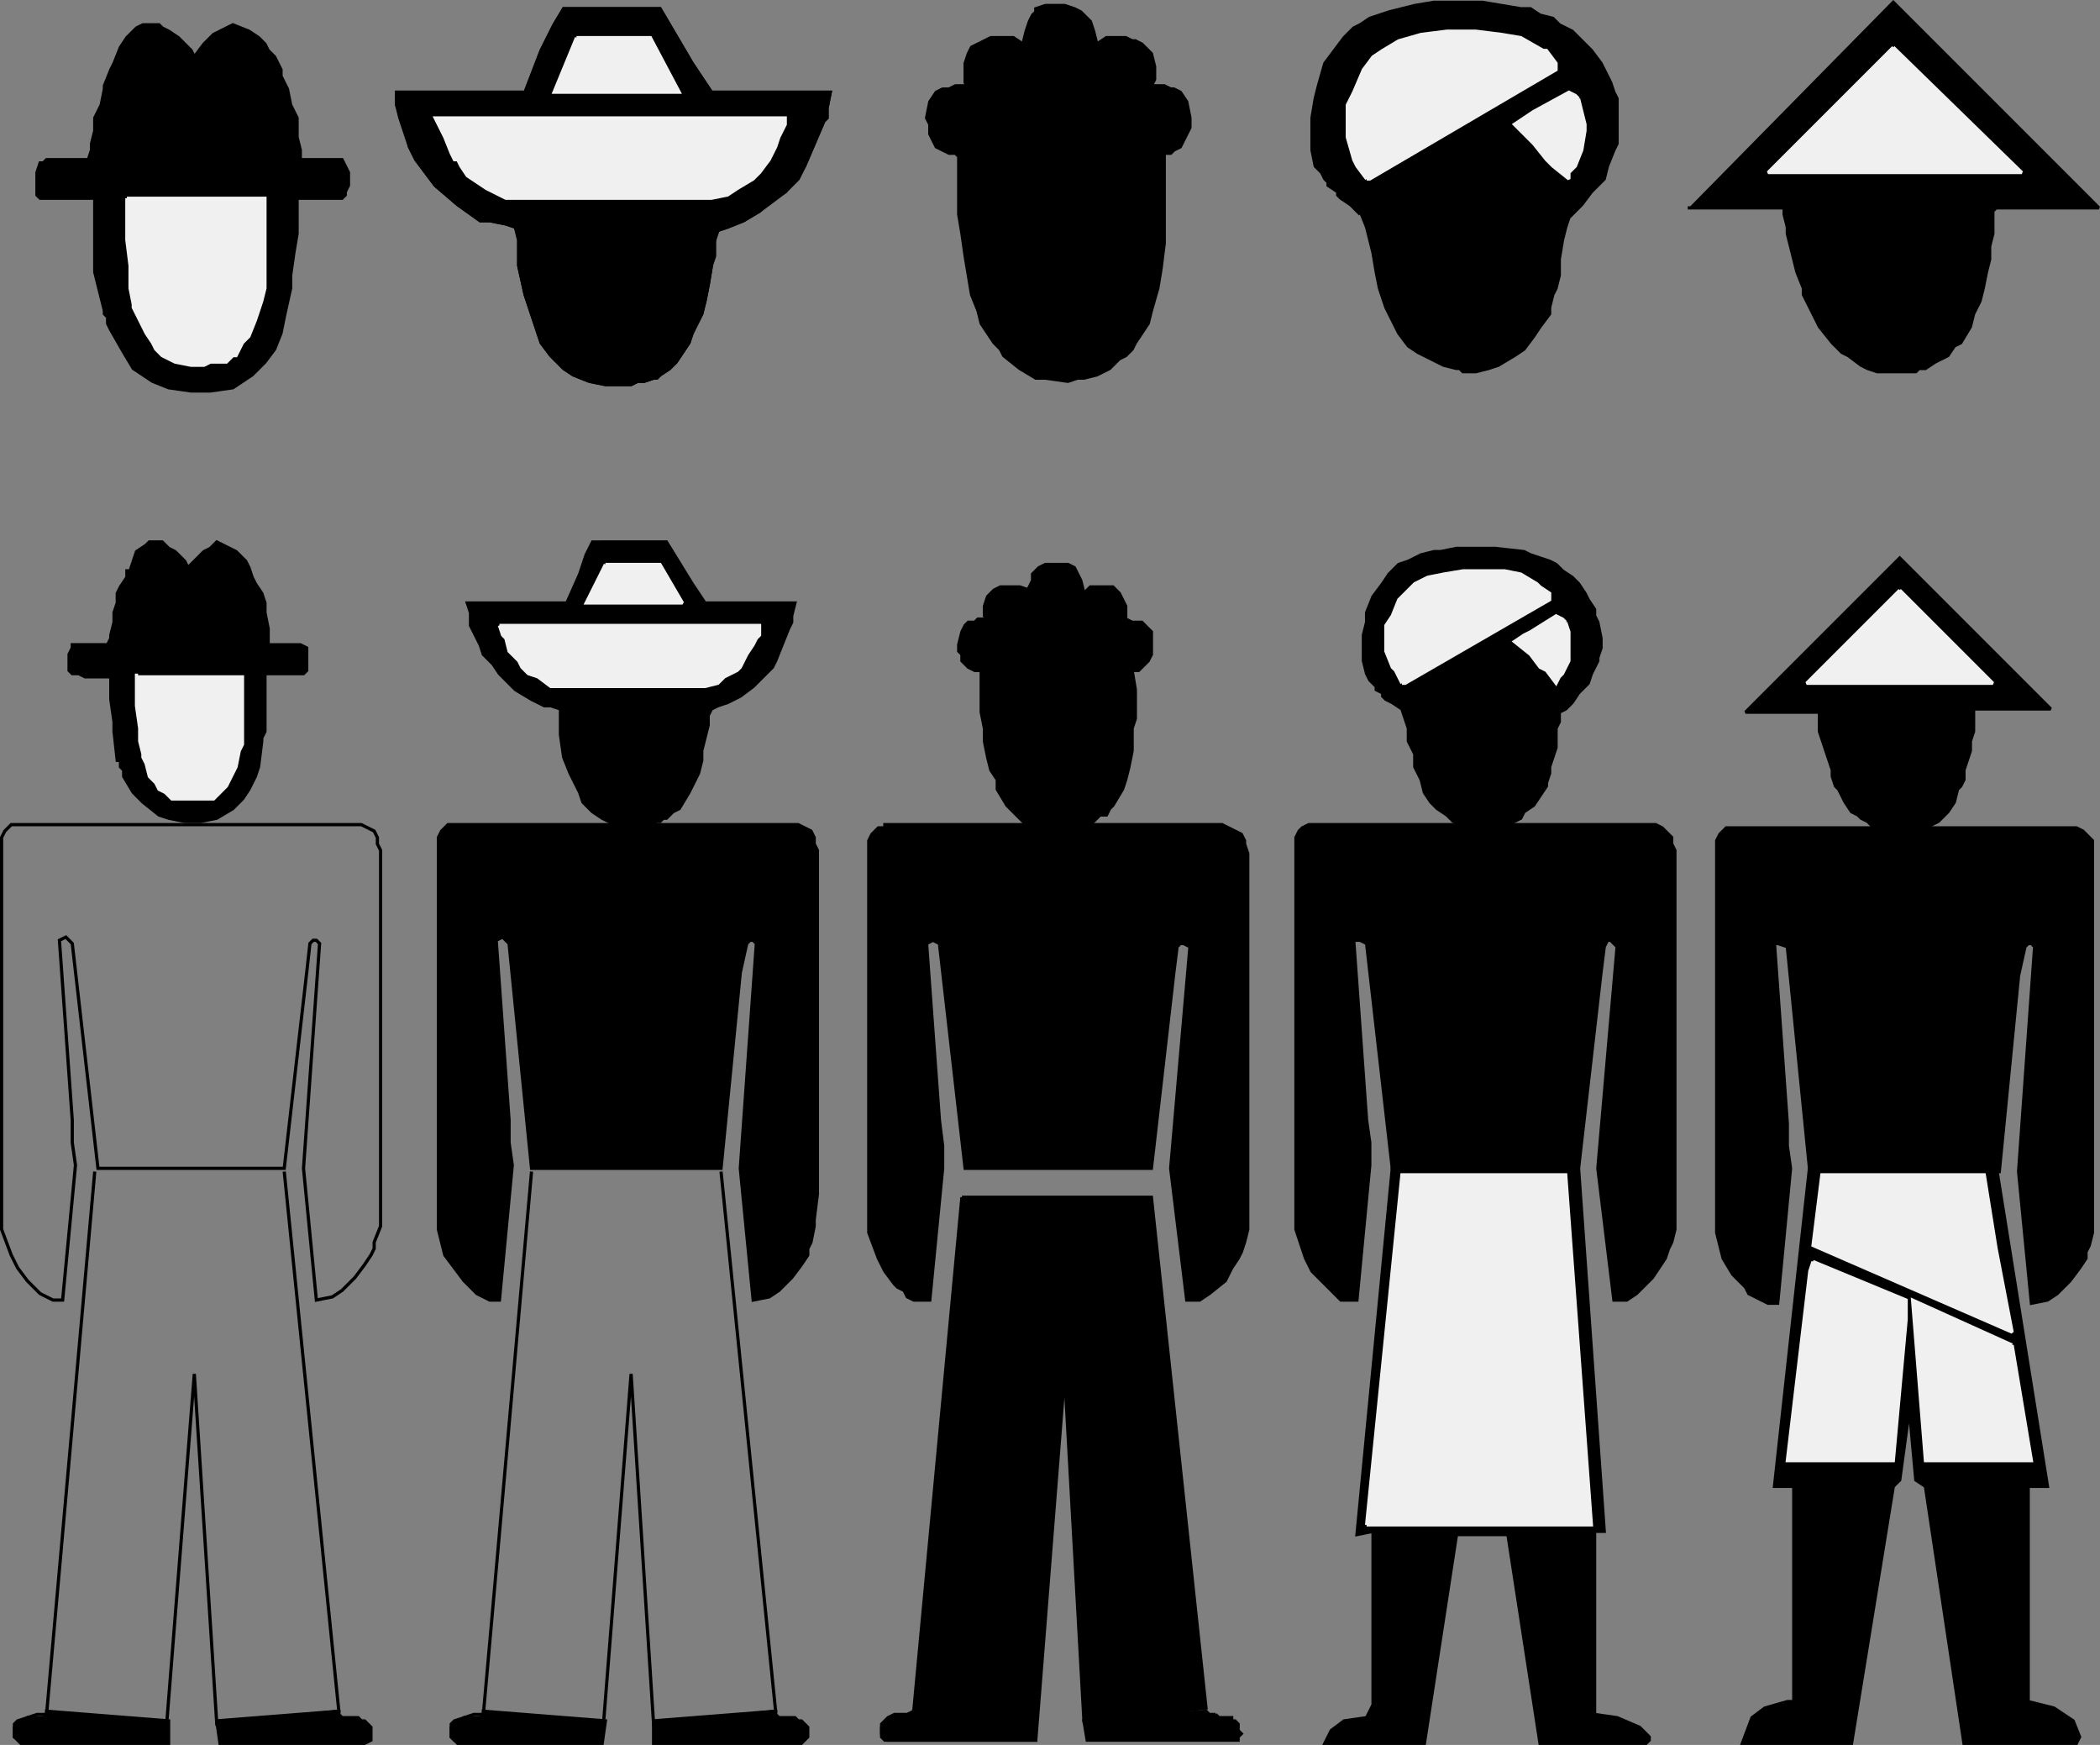 <svg xmlns="http://www.w3.org/2000/svg" width="653.854" height="543.21" version="1.2"><rect width="100%" height="100%" fill="#808080" stroke="none"/><g fill="none" fill-rule="evenodd" stroke="#000" stroke-miterlimit="2" font-family="'Sans Serif'" font-size="12.5" font-weight="400"><path fill="#000" d="M178.5 2.71h27l10 17 6 9h37l-1 5v3l-1 1-3 7-3 7-2 3-4 5-4 2-4 4-5 3-5 2-3 1-1 3-1 4v4l-1 6-1 5-1 4-3 6-1 3-4 6-2 2-3 2-1 1h-1l-3 1h-2l-2 1h-8l-5-1-5-2-3-2-4-4-3-4-3-9-2-6-2-9v-8l-1-4-3-1-5-1h-3l-7-5-7-6-3-4-3-4-2-4-2-9-2-4v-4h40l5-13 4-8 3-5h3m313 361 8 113h-3v57l7 1 7 3 1 1 2 2v1l-1 1h-33l-10-65h-16l-10 65h-31l2-4 4-3 7-1 2-4v-54l-5 1 11-114h58" vector-effect="non-scaling-stroke"/><path d="M6.5 256.71h-3l-1 1-1 1-1 2v122l3 8 2 4 3 4 1 1 1 1 2 2 2 1 2 1h3l4-42-1-7v-7l-4-56 2-1 2 2 8 70h58l7-61 1-9 1-1h1l1 1-5 70 4 41 5-1 3-2 4-4 3-4 2-3 1-2v-2l2-5v-117l-1-2v-2l-1-2-2-1-2-1H6.5" vector-effect="non-scaling-stroke"/><path stroke="#f0f0f0" d="m67.5 537.71 39-3" vector-effect="non-scaling-stroke"/><path d="m88.5 364.71 17 168-38 4-7-109-9 114h-45l-2-1v-4l1-1 3-1 3-1h3l15-169" vector-effect="non-scaling-stroke"/><path fill="#000" d="M12.5 534.71h-4l-1 1h-1l-1 1-1 1v3l1 1 1 1h46v-7l-38-3v1l-1 1h-1m95 0h4l1 1h1l1 1 1 1v4l-2 1h-45l-1-7 38-3v1l1 1h1" vector-effect="non-scaling-stroke"/><path stroke="#f0f0f0" d="m337.5 537.71 39-4" vector-effect="non-scaling-stroke"/><path fill="#000" d="m282.5 533.71-2 1h-3v1h-1l-1 1-1 1v3l1 1h47v-6l-38-3v1h-2m96 0 1 1h4v1h1l1 1v2l1 1-1 1v1h-47l-1-6 38-3 1 1h2" vector-effect="non-scaling-stroke"/><path stroke="#f0f0f0" d="m203.5 537.71 39-3" vector-effect="non-scaling-stroke"/><path d="m224.5 364.71 17 168-38 4-7-109-9 114h-46l-1-1v-4l1-1 3-1 3-1h3l15-169" vector-effect="non-scaling-stroke"/><path fill="#000" d="M148.5 534.71h-4l-1 1h-1l-1 1-1 1v3l1 1 1 1h45l1-7-38-3v1l-1 1h-1m95 0h4l1 1h1l1 1 1 1v3l-1 1-1 1h-46v-7l38-3v1l1 1h1" vector-effect="non-scaling-stroke"/><path fill="#f0f0f0" stroke="#f0f0f0" d="M425.5 474.71h70l-8-109h-51l-11 109" vector-effect="non-scaling-stroke"/><path fill="#000" d="M299.5 372.71h59l17 159-38 4-6-108-9 114h-46l-2-2v-3l2-2 2-1h4l2-1 15-160m322-10 16 100h-6v67l8 2 3 2 3 2 2 5-1 2h-35l-12-80-3-2-2-22-3 22-2 2-13 80h-34l3-8 4-3 7-2h2v-67h-6l11-100h58" vector-effect="non-scaling-stroke"/><path fill="#f0f0f0" stroke="#f0f0f0" d="m626.5 418.71 6 36h-33l-4-50 31 14m-62-26 29 12v6l-4 44h-33l7-59 1-3m4-29h49l4 25 5 26-62-27 3-24h1" vector-effect="non-scaling-stroke"/><path fill="#000" d="m60.5 17.71 3-4 3-3 2-1 4-2 5 2 3 2 2 2 1 2 2 2 2 4v2l2 4 1 5 2 4v6l1 4v3h13l1 2 1 2v4l-1 2v1l-1 1h-14v11l-1 6-1 7v4l-2 9-1 5-2 5-3 4-4 4-6 4-7 1h-6l-7-1-5-2-6-4-3-5-4-7-1-2v-2l-1-1v-1l-3-12v-23h-17l-1-1v-7l1-3h1l1-1h13l1-3v-2l1-4v-4l2-4 1-5v-1l2-5 1-2 2-5 2-3 3-3 2-1h5l1 1 2 1 3 2 2 2 2 2 1 2" vector-effect="non-scaling-stroke"/><path fill="#f0f0f0" stroke="#f0f0f0" d="M39.5 61.71h43v28l-1 4-2 6-2 5-2 2-1 2-1 2h-1l-2 2h-5l-2 1h-4l-5-1-4-2-2-2-1-2-2-3-3-6-1-2v-1l-1-5v-7l-1-8v-13" vector-effect="non-scaling-stroke"/><path fill="#000" d="m58.5 176.71 3-3 2-2 2-1 2-2 4 2 2 1 2 2 1 1 1 2 1 3 1 2 2 3 1 3v3l1 5v5h10l2 1v7l-1 1h-12v18l-1 2v1l-1 8-1 3-2 4-2 3-3 3-5 3-5 1h-5l-5-1-3-1-5-4-3-3-3-5v-2l-1-1v-2h-1l-1-9v-3l-1-7v-7h-8l-2-1h-2l-1-1v-5l1-2v-1h11l1-2v-1l1-4v-3l1-3v-3l1-2 2-3v-2h1l1-3 1-3 3-2 1-1h4l1 1 1 1 2 1 2 2 1 1 1 2" vector-effect="non-scaling-stroke"/><path fill="#f0f0f0" stroke="#f0f0f0" d="M42.5 210.71h33v21l-1 2-1 5-2 4-1 2-1 1-1 1-1 1-1 1h-13l-2-2-2-1-1-2-2-2-1-4-1-2v-1l-1-4v-4l-1-7v-10 1" vector-effect="non-scaling-stroke"/><path fill="#000" d="M178.5 2.71h27l10 17 6 9h37l-1 5v3l-1 1-3 7-3 7-2 4-4 4-4 3-4 3-5 3-5 2-3 1-1 3v5l-1 3-1 6-1 5-1 4-3 6-1 3-4 6-2 2-3 2-1 1h-1l-3 1h-2l-2 1h-8l-5-1-5-2-3-2-4-4-3-4-3-9-2-6-2-9v-8l-1-4-3-1-5-1h-3l-7-5-7-6-3-4-3-4-2-4-3-9-1-4v-4h40l5-13 4-8 3-5h3m9 166h20l8 13 4 6h28l-1 4v2l-1 2-2 5-2 5-1 2-4 4-2 2-4 3-4 2-3 1-2 1-1 2v3l-1 4-1 4v3l-1 4-2 4-1 2-3 5-2 1-2 2h-1l-1 1h-1l-2 1h-11l-4-2-3-2-3-3-1-3-3-6-2-5-1-7v-8l-3-1h-2l-2-1-2-1-5-3-5-5-2-3-3-3-1-3-3-6v-4l-1-3h31l4-9 2-6 2-4h3" vector-effect="non-scaling-stroke"/><path fill="#f0f0f0" stroke="#f0f0f0" d="M155.5 194.71h81v3l-1 1-1 2-2 3-2 4-1 1-4 2-2 2-4 1h-48l-4-3-3-1-2-2-1-2-1-1-1-1-1-1-1-4-1-1-1-3m33-19h17l7 12h-30l6-12" vector-effect="non-scaling-stroke"/><path fill="#000" d="M142.5 256.71h-3l-1 1-1 1-1 2v122l2 8 3 4 3 4 1 1 1 1 2 2 2 1 2 1h3l4-42-1-7v-7l-4-56 2-1 2 2 7 70h59l6-61 2-9 1-1h1l1 1-5 70 4 41 5-1 3-2 4-4 3-4 2-3v-2l1-2 1-5v-2l1-8v-107l-1-2v-2l-1-2-2-1-2-1h-106" vector-effect="non-scaling-stroke"/><path fill="#f0f0f0" stroke="#f0f0f0" d="M136.5 36.71h108v2l-1 2-1 2-1 3-2 4-3 4-2 2-5 3-3 2-5 1h-64l-6-3-3-2-3-2-2-3-1-2h-1l-1-2-2-5-1-2-2-4h1m43-25h23l9 17h-39l7-17" vector-effect="non-scaling-stroke"/><path fill="#000" d="M297.5 47.71h-2l-2-1-2-1-1-2-1-2v-3l-1-2 1-5 2-3 2-1h2l2-1h4l-1-1v-6l1-3 1-2 2-1 2-1 2-1h7l3 2 1-4 1-3 1-2 1-1v-1l3-1h6l3 1 2 1 3 3 1 3 1 4 3-2h6l2 1h1l2 1 1 1 2 2 1 4v4l-1 2h-1 5l2 1h1l2 1 2 3 1 5v3l-1 2-1 2-1 2-2 1-1 1h-2v28l-1 8-1 6-2 7-1 4-4 6-1 2-2 2-2 1-3 3-4 2-4 1h-2l-3 1-7-1h-3l-5-3-5-4-1-2-2-2-4-6-1-4-2-5-1-6-1-6-1-7-1-6v-18l-1-1m7 161h-1l-2-1-1-1-1-1v-2l-1-1v-2l1-4 1-2 1-1h2l1-1h4-1l-1-1v-3l1-3 1-1 1-1 2-1h6l3 1-1 1 2-4v-2l1-1 1-1 2-1h7l2 1 1 2 1 2 1 4 2-2h7l1 1 1 1 1 2 1 2v4l-1 1 1-1 2 1h3l1 1 2 2v7l-1 2-1 1-1 1-1 1h-2l1 6v9l-1 3v7l-1 5-1 4-1 3-3 5-1 1-1 2h-2l-2 2-3 2-3 1h-9l-2-1-4-1-3-3-2-2-1-1-3-5v-3l-2-3-1-4-1-5v-4l-1-5v-13h-1" vector-effect="non-scaling-stroke"/><path fill="#000" d="M276.5 256.71h-1v1h-2l-1 1-1 1-1 2v122l3 8 2 4 3 4 1 1 2 1 1 2 2 1h5l4-41v-7l-1-8-4-55 2-1 2 1 8 70h58l7-61 1-8 1-1h1l2 1-6 69 5 41h4l3-2 5-4 2-4 2-3 1-2 1-3 1-4v-117l-1-3v-1l-1-2-2-1-2-1-2-1h-104m147-190-3-3-3-2-1-1v-1l-3-2v-1l-1-1-1-2-2-2-1-5v-10l1-6 1-4 2-7 3-4 3-4 3-3 2-1 3-2 6-2 4-1 4-1 6-1h15l12 2h3l3 2 4 1 2 2 4 2 3 3 3 3 3 4 1 2 2 4 1 3 1 2v14l-1 2-2 5-1 4-4 4-3 4-3 3-1 1-1 3-1 4-1 6v5l-1 4-1 2-1 4v2l-3 4-2 3-3 4-3 2-5 3-3 1-4 1h-4l-1-1h-1l-4-1-4-2-4-2-3-2-3-4-2-4-2-4-2-6-1-5-1-6-1-4-1-4-2-5v1" vector-effect="non-scaling-stroke"/><path fill="#f0f0f0" stroke="#f0f0f0" d="m491.5 30.71 1 4 1 4v2l-1 6-2 5-2 2v2l-5-4-2-2-4-5-6-6 3-2 3-2 11-6 2 1 1 1m-66 25-3-4-1-2-2-7v-10l2-4 3-7 3-4 3-2 5-3 7-2 8-1h9l8 1 6 1 7 4h1l3 4v2l-58 34h-1" vector-effect="non-scaling-stroke"/><path fill="#000" d="m436.5 220.71-3-2-2-1-1-1v-1l-2-1v-1l-1-1-1-1-1-2-1-4v-8l1-4v-3l2-5 3-4 2-3 2-2 1-1 3-1 4-2 4-1h2l5-1h12l9 1 2 1 3 1 3 1 2 1 2 2 3 2 2 2 2 3 1 2 2 3v2l1 2 1 5v3l-1 3v1l-2 4-1 3-3 3-2 3-2 2-2 1v3l-1 2v6l-1 3-1 3v2l-1 3v1l-2 3-2 3-3 2-1 2-4 2-3 1-2 1h-4v-1h-2l-2-1-4-1-2-2-3-2-2-2-2-3-1-4-2-4v-4l-2-4v-4l-1-3-1-3" vector-effect="non-scaling-stroke"/><path fill="#f0f0f0" stroke="#f0f0f0" d="m487.5 193.71 1 3v9l-2 4-1 1-1 2-3-4-2-1-3-4-5-4 3-2 2-1 8-5 2 1 1 1m-51 19-2-4-1-1-2-5v-8l2-3 2-5 3-3 2-2 4-2 5-1 6-1h13l5 1 5 3 1 1 3 2v2l-45 26h-1" vector-effect="non-scaling-stroke"/><path fill="#000" d="M409.5 256.71h-2l-2 1-1 1-1 2v122l3 9 2 4 3 3 2 2 1 1 1 1 2 2h5l4-42v-7l-1-7-4-56h2l2 1 8 70h58l7-61 1-8 1-2h1l2 2-6 69 5 41h4l3-2 5-5 2-3 2-3 1-3 1-2 1-4v-118l-1-2v-2l-1-1-2-2-2-1h-106m131 1h-3l-1 1-1 1-1 2v122l2 8 3 5 3 3 1 1 1 2 2 1 2 1 2 1h3l4-42-1-7v-7l-4-56h1l3 1 7 70h59l6-61 2-9 1-1h1l1 1-5 70 4 41 5-1 3-2 4-4 3-4 2-3v-2l1-2 1-4v-122l-1-1-2-2-2-1h-106m-14-193 63-64 64 64h-32l-1 1v7l-1 4v4l-1 4-1 5-1 4-1 2-1 2-1 4-3 5-2 1-2 3-4 2-3 2h-2l-1 1h-12l-3-1-2-1-4-3-2-1-2-2-1-1-4-5-2-4-1-2-2-4v-2l-2-5-1-4-1-4-1-4v-2l-1-4v-2h-30 1" vector-effect="non-scaling-stroke"/><path fill="#f0f0f0" stroke="#f0f0f0" d="m589.5 14.71 40 39h-79l39-39" vector-effect="non-scaling-stroke"/><path fill="#000" d="m544.5 220.71 47-47 47 47h-24v7l-1 3v3l-1 3-1 3v3l-1 2-1 1-1 4-2 3-1 1-2 2-2 1-3 2h-1l-1 1h-9l-2-1-2-1-2-2-2-1-1-1-2-1-2-3-2-4-1-1-1-3v-2l-1-3-1-3-1-3-1-3v-6h-23l1-1" vector-effect="non-scaling-stroke"/><path fill="#f0f0f0" stroke="#f0f0f0" d="m591.5 183.71 29 29h-58l29-29" vector-effect="non-scaling-stroke"/></g></svg>
